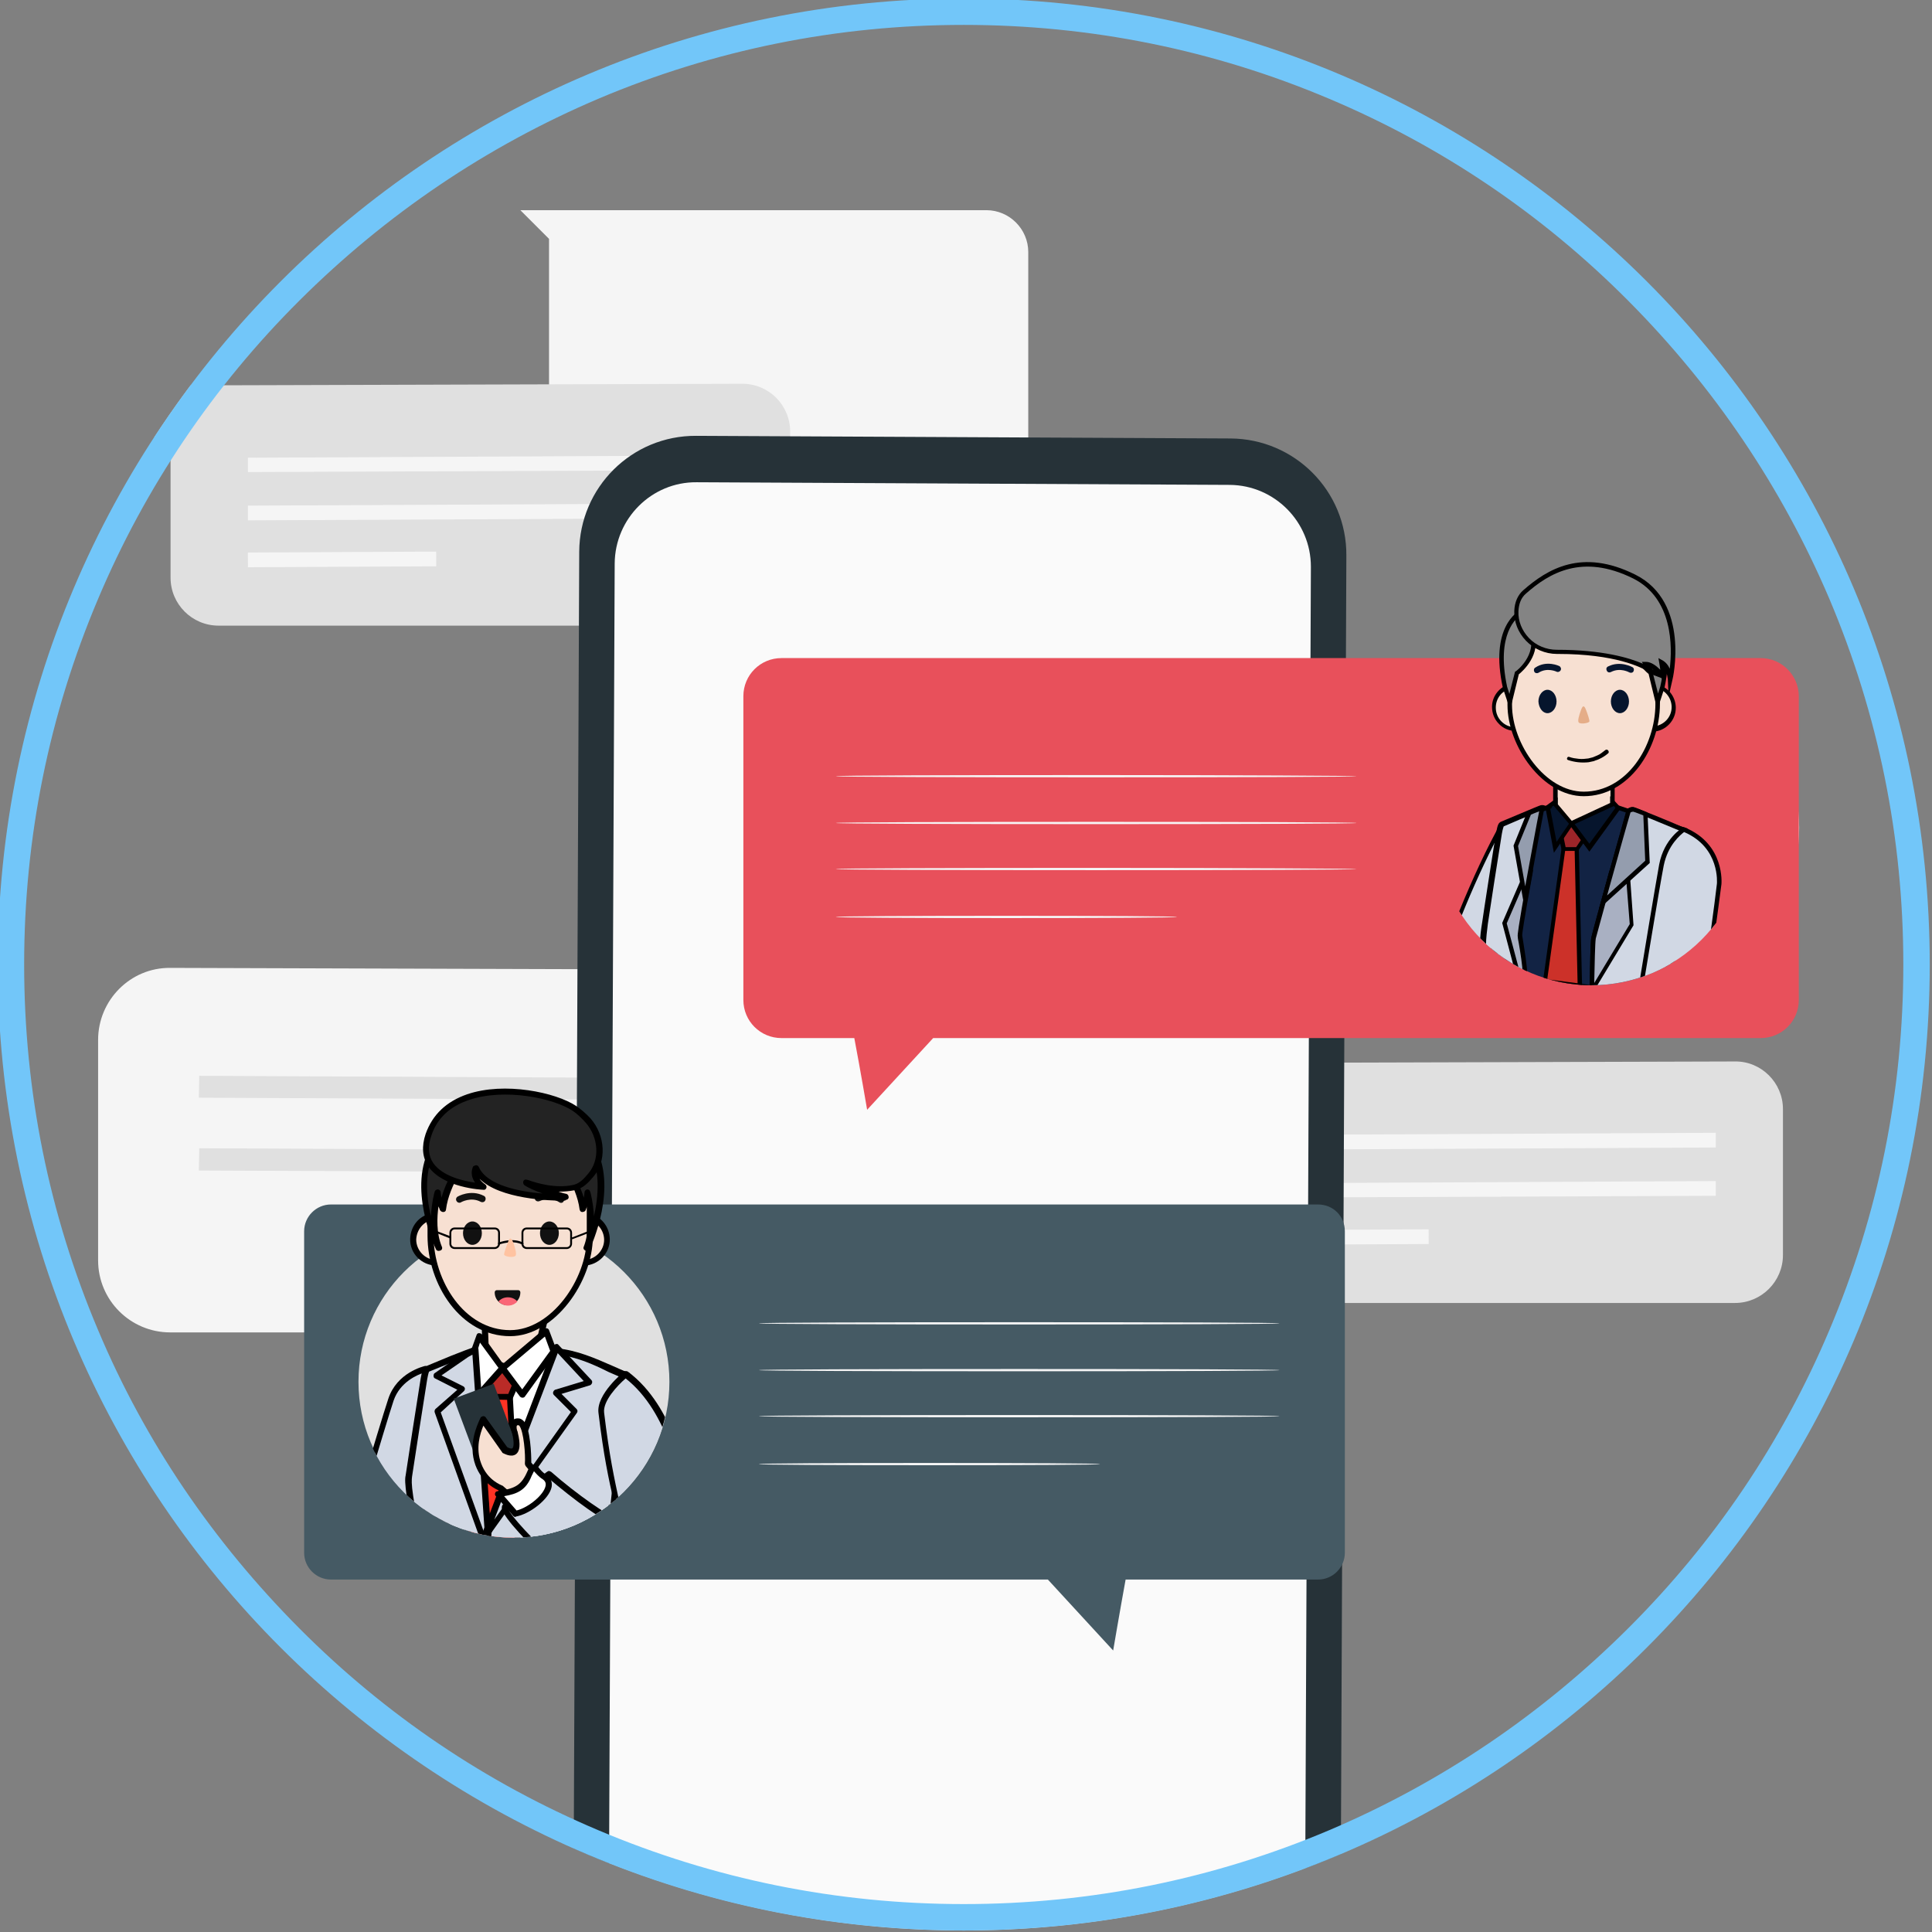 <svg xmlns="http://www.w3.org/2000/svg" xmlns:xlink="http://www.w3.org/1999/xlink" viewBox="0 0 512 512" style="enable-background:new 0 0 512 512"><rect x="0" y="0" width="512" height="512" fill="#808080" stroke="none"/><style>.st0{clip-path:url(#SVGID_2_)}.st1{fill:#f5f5f5}.st2{fill:#e0e0e0}.st3{fill:#263238}.st4{fill:#fafafa}.st5{fill:#455a64}.st6{clip-path:url(#SVGID_5_)}.st7{fill-rule:evenodd;clip-rule:evenodd;fill:#ff9f21}.st8{fill-rule:evenodd;clip-rule:evenodd;fill:#fff}.st9{fill-rule:evenodd;clip-rule:evenodd;fill:#ff3324}.st10{fill-rule:evenodd;clip-rule:evenodd;fill:#ba2b27}.st11{fill-rule:evenodd;clip-rule:evenodd;fill:#f7e0d2}.st12{fill-rule:evenodd;clip-rule:evenodd;fill:#fcb187}.st13{fill-rule:evenodd;clip-rule:evenodd;fill:#d0d9e6}.st14{fill-rule:evenodd;clip-rule:evenodd;fill:#d1d8e4}.st15{fill:#111}.st16{fill-rule:evenodd;clip-rule:evenodd;fill:#111}.st17{fill-rule:evenodd;clip-rule:evenodd;fill:#fa6676}.st18{fill-rule:evenodd;clip-rule:evenodd;fill:#232323}.st19{fill:#232323}.st20{fill-rule:evenodd;clip-rule:evenodd;fill:#ffc3a1}.st21{fill:#e8505b}.st22{clip-path:url(#SVGID_6_);fill-rule:evenodd;clip-rule:evenodd;fill:#d1d8e4}.st23{clip-path:url(#SVGID_6_)}.st24{clip-path:url(#SVGID_6_);fill-rule:evenodd;clip-rule:evenodd;fill:#122344}.st25{clip-path:url(#SVGID_6_);fill-rule:evenodd;clip-rule:evenodd;fill:#cc3129}.st26{clip-path:url(#SVGID_6_);fill-rule:evenodd;clip-rule:evenodd;fill:#9d2529}.st27{clip-path:url(#SVGID_6_);fill-rule:evenodd;clip-rule:evenodd;fill:#f7e0d2}.st28{clip-path:url(#SVGID_6_);fill-rule:evenodd;clip-rule:evenodd;fill:#06152d}.st29{fill-rule:evenodd;clip-rule:evenodd;fill:#06152d}.st30{clip-path:url(#SVGID_6_);fill-rule:evenodd;clip-rule:evenodd;fill:#e5ad88}.st31{clip-path:url(#SVGID_6_);fill-rule:evenodd;clip-rule:evenodd;fill:#a9b0c2}.st32{clip-path:url(#SVGID_6_);fill-rule:evenodd;clip-rule:evenodd;fill:#949dae}.st33{clip-path:url(#SVGID_6_);fill-rule:evenodd;clip-rule:evenodd;fill:#848484}.st34{fill:#72c6f9}#a{-webkit-animation:revealTOP 5s infinite;animation:revealTOP 5s infinite}#b{-webkit-animation:revealTOP 5s infinite;animation:revealTOP 5s infinite;-webkit-animation-delay:1s;animation-delay:1s}@-webkit-keyframes revealTOP{0%{transform:translateY(18px)}50%{transform:translateY(0px)}100%{transform:translateY(18px)}}@keyframes revealTOP{0%{transform:translateY(18px)}50%{transform:translateY(0px)}100%{transform:translateY(18px)}}</style><g id="bg"><g><defs><circle id="SVGID_3_" cx="255.4" cy="255.6" r="256"/></defs><clipPath id="SVGID_2_"><use xlink:href="#SVGID_3_" style="overflow:visible"/></clipPath><g class="st0"><g><path class="st1" d="M26 275.6V334c0 10.6 8.6 19.1 19.1 19.1h209.3c10.6.0 19.1-8.6 19.1-19.1v-49.3l26.1-27.4-254.5-.8C34.6 256.4 26 265 26 275.6z"/><g><path class="st2" d="M242.7 291.8 52.7 290.9 52.8 285.1 242.7 286z"/></g><g><path class="st2" d="M242.7 311 52.7 310.2 52.8 304.3 242.7 305.2z"/></g><g><path transform="matrix(4.917783e-03 -1 1 4.917783e-03 -122.529 530.162)" class="st2" d="M202.2 289.1h5.8v75.2H202.2z"/></g></g><path class="st1" d="M137.9 55.7h123.5c6.1.0 11.1 5 11.1 11.1v60.4c0 6.1-5 11.1-11.1 11.1H156.6c-6.1.0-11.1-5-11.1-11.1V63.3L137.9 55.7z"/><g><path class="st2" d="M209.4 114.4v38.7c0 7-5.7 12.7-12.7 12.7H57.9c-7 0-12.7-5.7-12.7-12.7v-32.7l-17.3-18.2 168.8-.5C203.7 101.7 209.4 107.3 209.4 114.4z"/><g><path class="st1" d="M65.7 125.1 191.7 124.6V120.7L65.7 121.3z"/></g><g><path class="st1" d="M65.7 137.9 191.7 137.3V133.4L65.7 134z"/></g><g><path transform="matrix(1 -4.921822e-03 4.921822e-03 1 -0.729 0.448)" class="st1" d="M65.7 146.3h49.9v3.9H65.7z"/></g></g><g><path class="st2" d="M472.5 293.9v38.7c0 7-5.7 12.7-12.7 12.7H320.9c-7 0-12.7-5.7-12.7-12.7v-32.7L291 281.8l168.8-.5C466.7 281.2 472.5 286.9 472.5 293.9z"/><g><path class="st1" d="M328.7 304.7 454.7 304.1V300.2L328.7 300.8z"/></g><g><path class="st1" d="M328.7 317.4l126-.5V313L328.7 313.6z"/></g><g><path transform="matrix(1 -4.921822e-03 4.921822e-03 1 -1.609 1.744)" class="st1" d="M328.7 325.9h49.9v3.9H328.7z"/></g></g><g><g><g><g><g><path class="st3" d="M324.3 532.8l-141.6-.7c-17-.1-30.8-13.9-30.7-31l1.5-354.9c.1-17 13.9-30.8 31-30.7l141.6.7c17 .1 30.8 13.9 30.7 31l-1.5 354.9C355.2 519.2 341.3 532.9 324.3 532.8z"/></g><g><path class="st4" d="M325.9 128.5l-141.3-.7c-11.9-.1-21.6 9.6-21.7 21.5l-1.5 346.4c-.1 11.9 9.6 21.6 21.5 21.7l141.3.7c11.9.1 21.6-9.6 21.7-21.5l1.5-346.4C347.4 138.3 337.8 128.6 325.9 128.5z"/></g></g></g></g></g><circle class="st2" cx="432.9" cy="219.4" r="43.9"/></g></g></g><g id="a"><g><g><path class="st5" d="M349.3 319.2H87.7c-3.9.0-7.1 3.2-7.1 7.1v85.2c0 3.9 3.2 7.1 7.1 7.1h190l17.3 18.8c0 0 1.8-10.6 3.3-18.8h51c3.9.0 7.1-3.2 7.1-7.1v-85.2C356.4 322.3 353.3 319.2 349.3 319.2z"/><g><g><path class="st1" d="M339.1 363.1c0 .2-30.9.3-69 .3-38.1.0-69-.1-69-.3.0-.2 30.9-.3 69-.3C308.2 362.8 339.1 362.9 339.1 363.1z"/></g><g><path class="st1" d="M339.1 350.7c0 .2-30.9.3-69 .3-38.1.0-69-.1-69-.3.0-.2 30.9-.3 69-.3C308.2 350.4 339.1 350.5 339.1 350.7z"/></g><g><path class="st1" d="M339.1 375.3c0 .2-30.9.3-69 .3-38.1.0-69-.1-69-.3.0-.2 30.9-.3 69-.3C308.2 375 339.1 375.1 339.1 375.3z"/></g><g><path class="st1" d="M291.5 388c0 .2-20.2.3-45.2.3-25 0-45.2-.1-45.2-.3.0-.2 20.2-.3 45.2-.3C271.3 387.7 291.5 387.8 291.5 388z"/></g></g></g><g><circle class="st2" cx="136.2" cy="366.2" r="41.2"/><g><defs><path id="SVGID_4_" d="M177.3 326.1c0-22.8-18.5-41.2-41.2-41.2-22.8.0-41.2 18.5-41.2 41.2.0 7.3 1.9 14.1 5.2 20.1-3.3 5.9-5.2 12.8-5.2 20.1.0 22.8 18.5 41.2 41.2 41.2 22.8.0 41.2-18.5 41.2-41.2.0-7.3-1.9-14.1-5.2-20.1C175.4 340.2 177.3 333.3 177.3 326.1z"/></defs><clipPath id="SVGID_5_"><use xlink:href="#SVGID_4_" style="overflow:visible"/></clipPath><g class="st6"><path class="st7" d="M110.3 441.7c0 0 11.5 3.1 24.9 1.8 13.3-1.2-9.9-9.2-16.2-7C112.6 438.7 110.3 441.7 110.3 441.7v0z"/><path d="M128.7 444.5c-10.4.0-18.5-2.1-18.6-2.1l-1-.3.6-.8c.1-.1 2.5-3.1 8.9-5.4 4.5-1.6 17.7 1.8 20.5 4.7.7.8.7 1.4.6 1.8-.4 1-1.8 1.5-4.6 1.8C133 444.4 130.8 444.5 128.7 444.5zM111.6 441.3c3.2.7 12.8 2.5 23.5 1.5 3.2-.3 3.5-.9 3.5-.9.0.0.0-.3-.7-.7-3.2-2.4-14.6-5.5-18.7-4C115 438.6 112.7 440.3 111.6 441.3z"/></g><g class="st6"><path class="st8" d="M146.7 358l18.9 6.4c0 0-5.1 7.6-2.6 29.5.0.0-5.3 25.7-5.3 29.2.0 3.4 2.9 18.3 2.9 20.5.0 2.2-30.2 16.7-55.2 4.5.0.0-.5-.5-.6-2.1-.1-1.6 17.2-28.6 18-33.3.7-4.7-14.1-19.2-14.1-19.2l4.7-30.2 13.1-5.4L146.7 358z"/><path d="M127.7 453.6c-7.5.0-15.4-1.3-22.7-4.9l-.1-.1-.1-.1c-.2-.2-.7-.8-.8-2.6-.1-.8 1.3-3.2 6.7-12.4 4.6-7.8 10.9-18.5 11.3-21 .5-3.1-8.3-13-13.9-18.5l-.3-.3 4.8-31 13.6-5.6 20.7.1 20 6.7-.6.9c0 .1-4.9 7.8-2.5 28.9v.1.1c-1.8 8.9-5.3 26.4-5.3 29 0 1.8.9 7.2 1.7 12 .7 4 1.2 7.4 1.2 8.5.0.5-.3 1.1-2.1 2.3C153.8 449.1 141.4 453.6 127.7 453.6zM105.9 447.3c24.1 11.7 52.2-1.7 53.9-4 0-1.1-.6-4.7-1.2-8.1-.8-5.1-1.7-10.3-1.7-12.3.0-3.4 4.9-27 5.3-29.2-2-17.9 1-26.4 2.3-29l-17.9-6-20.1-.1-12.5 5.2-4.5 29.3c2.5 2.5 14.8 14.9 14 19.6-.4 2.6-5.2 11-11.5 21.6-2.9 5-6.2 10.6-6.5 11.5C105.6 446.7 105.8 447.2 105.9 447.3zM105.5 446c0 0 0 0 0 0v0zM159.8 443.3v0 0z"/></g><g class="st6"><path class="st9" d="M131.2 368.7 123 410.2 126.2 437.1 137.9 422 135 368.7 132.7 367.5z"/><path d="M125.6 439.2l-3.4-29 8.3-41.9 2.2-1.7 3.1 1.6 2.9 54L125.6 439.2zM123.8 410.2l3 24.8 10.3-13.3-2.8-52.5-1.4-.7-.9.7L123.8 410.2z"/></g><g class="st6"><path class="st10" d="M128.6 364.2l2.1 5.9 4.5.1 2.5-5.8-4-4.2C130.7 361.8 130.7 363 128.6 364.2v0z"/><path d="M135.7 371l-5.6-.1-2.5-7.1.6-.3c.8-.5 1.3-1 1.8-1.5.7-.7 1.5-1.6 3.4-2.5l.5-.3 4.8 5L135.7 371zM131.3 369.4h3.4l2-4.8-3.2-3.4c-1.2.7-1.8 1.3-2.4 1.9-.4.4-.9.9-1.5 1.4L131.3 369.4z"/></g><g class="st6"><path class="st11" d="M145.8 343.6 128.3 345.2 128.8 360.1 135.5 362.9 142.1 359.4z"/><path d="M135.5 363.8l-7.5-3.1-.6-16.2 19.4-1.8-4 17.3L135.5 363.8zM129.6 359.6l5.8 2.4 6-3.1 3.3-14.4-15.6 1.4L129.6 359.6z"/></g><g class="st6"><path class="st8" d="M133.2 362.6 127 354 125.8 357.6 126.7 369.9 133.2 362.6 138.4 369.5 146.7 358 144.7 352.8z"/><path d="M126.7 370.7c-.1.0-.2.0-.3.0-.3-.1-.5-.4-.5-.7l-.9-12.3c0-.1.0-.2.0-.3l1.3-3.6c.1-.3.3-.5.6-.5.3.0.6.1.8.3l5.6 7.8 10.9-9.2c.2-.2.5-.2.7-.2.3.1.5.2.6.5l2 5.3c.1.3.1.5-.1.8l-8.3 11.5c-.1.2-.4.3-.6.3-.3.0-.5-.1-.7-.3l-4.7-6.2-5.9 6.6C127.1 370.6 126.9 370.7 126.7 370.7zM134.3 362.7l4.1 5.5 7.4-10.2-1.4-3.8L134.3 362.7zM126.6 357.7l.7 10.2 4.8-5.4-4.9-6.7L126.6 357.7z"/></g><g class="st6"><path class="st12" d="M111.8 440.7c-.6 6.9 4.1 10.1 4.1 10.1s2.9-11.3 2-14.3c-.9-3-2.1-2.6-2.1-2.6L111.8 440.7z"/><path d="M116.3 451.9l-.8-.5c-.2-.1-5.1-3.5-4.4-10.7v-.1l4.2-7.1.2-.1c.2-.1.7-.1 1.1.1.8.4 1.4 1.4 1.9 2.9.9 3.1-1.7 13.5-2 14.7L116.3 451.9zM112.5 440.9c-.4 4.7 1.8 7.6 3.1 8.7.9-3.6 2.4-10.8 1.8-12.9-.4-1.4-.9-1.9-1.1-2.1L112.5 440.9z"/></g><g class="st6"><path class="st13" d="M116.5 436c.8 2.6.8 2.6.8 2.6s-1.7 4.6-3.9 5.8c-2.2 1.3-2.4 1.3-2.4 1.3l-2.1-4.5L116.5 436z"/><path d="M111 446.4h-.4l-2.5-5.4 8.8-6 1.2 3.6-.1.2c-.1.2-1.9 4.8-4.2 6.2C111.4 446.4 111.2 446.4 111 446.4zM109.8 441.5l1.6 3.4c.3-.2.9-.5 1.7-1 1.5-.9 3-3.9 3.6-5.3l-.5-1.5L109.8 441.5z"/></g><g class="st6"><path class="st14" d="M112.8 362.9c0 0-6.9 1.5-9.1 8.1-2.2 6.6-13.6 44.9-13.6 44.9 3.6 17.5 5.5 24 12.9 40.7 3.1 5.8 12.2-7.9 13.1-8.6v0l-9.1-26.2 8.5-29.5C115.4 392.3 120.4 376.4 112.8 362.9v0z"/><path d="M105 458.9c-.1.0-.2.0-.3.0-.7-.1-1.8-.4-2.5-1.8.0.0.0.0.0-.1-7.2-16.4-9.2-22.9-12.9-40.9.0-.1.0-.3.0-.4.1-.4 11.4-38.4 13.6-45 2.3-7 9.4-8.6 9.7-8.7.3-.1.7.1.9.4 7.8 13.7 2.9 29.4 2.7 30.1l-8.4 29.2 9 26c.1.3.0.7-.2.9-.1.1-.5.6-.9 1.1C112.1 454.3 108.1 458.9 105 458.9zM103.6 456.3c.4.8.9.9 1.2 1 2.7.2 7.8-6.4 9.5-8.5.3-.4.5-.7.7-.9l-8.9-25.8c-.1-.2-.1-.3.0-.5l8.5-29.5c.1-.2 4.7-15.4-2.3-28.3-1.6.5-6.3 2.4-8 7.4-2.1 6.3-12.6 41.8-13.5 44.7C94.5 433.7 96.6 440.1 103.6 456.3z"/></g><g class="st6"><path class="st14" d="M165.4 474c.8-.5-3.4-21.1-2.5-23.9.6-4.1 1.6-6.7 1.6-6.7l-3.9-18.1c1.2-1.7-.3-2.6-.3-2.6.0-1 3-28 3-28-3.2-18.6 2.4-30.4 2.4-30.4-6.3-2.6-11.6-5.6-18.3-6.3-2.9 6.9-18.8 47.5-19.5 54.7-.1 1.6-.8 19.2-1.3 32.2-.2 6.2.5 11 3.7 15C140.3 472.3 163.4 475.1 165.4 474v0z"/><path d="M163.5 475c-6.7.0-25-3.7-33.8-14.5-3.8-4.6-4.1-10.2-3.9-15.5l.2-4c.5-12.6 1-26.8 1.2-28.3.7-7.7 17.3-49.6 19.6-54.9.1-.3.5-.5.8-.5 5.5.6 10 2.6 14.8 4.7 1.2.5 2.4 1.1 3.7 1.6.2.1.4.2.4.5.1.2.1.4.0.6-.1.1-5.4 11.7-2.3 29.9.0.1.0.1.0.2-1.1 10-2.7 24.8-2.9 27.5.3.3.6.7.7 1.2.1.4.1 1.1-.4 1.8l3.8 17.7c0 .1.0.3.0.4.0.0-.9 2.6-1.5 6.6.0.0.0.1.0.1-.4 1.4.7 8.8 1.5 14.3 1.4 9.3 1.4 9.7.6 10.1.0.0.0.0.0.0C165.5 474.9 164.6 475 163.5 475zM165.4 474v0 0zM147.8 359c-3.5 8.4-18.6 47-19.2 53.9-.1 1.4-.7 16.3-1.2 28.2l-.2 4c-.3 6.9.8 11 3.6 14.4 9.3 11.4 30.5 14.5 33.8 13.9.0-1.2-.6-5.1-1.1-8.6-1.1-7.6-1.9-13.2-1.5-14.9.6-3.5 1.3-5.9 1.5-6.6l-3.8-17.8c0-.2.0-.5.1-.6.2-.2.4-.6.3-.9-.1-.3-.4-.5-.4-.5-.2-.1-.4-.4-.4-.7.0-1 2.6-24.7 2.9-27.9-2.7-16.1 1-27 2.1-30-1-.4-2-.9-3-1.3C157.1 361.5 152.8 359.6 147.8 359z"/></g><g class="st6"><path class="st14" d="M126.2 357.8c0-.3-12.5 4.8-12.8 4.9-.3.1-.5.2-1 2.6-.5 2.4-3.9 24.9-4 25.8-.1.8-.2 2 .3 5.5.5 3.5 1 6.8.9 7.6-.1.5.3 14.5-1.2 24.4-1.5 11.1-4.4 22.9-7.5 38.3-1.7 8.6 20-1.7 24.2-9.3 3.8-6.8 1.9-11.3 2.3-15.5 1.1-12.9 2.6-29.5 2.5-31C129.4 405.3 125.9 359.4 126.2 357.8v0z"/><path d="M103.8 471c-.7.0-1.3-.1-1.8-.3-.9-.3-2.4-1.3-1.8-3.9.9-4.6 1.8-8.8 2.7-12.9 2-9.5 3.7-17.6 4.8-25.4 1.1-7.9 1.1-18.6 1.1-22.6.0-1.5.0-1.7.0-1.9.1-.6-.4-3.5-.8-6.1l-.2-1.2c-.5-3.6-.5-4.8-.3-5.7.1-.9 3.6-23.4 4-25.8.4-2.3.7-2.8 1.3-3.1.3-.1 3.8-1.6 6.5-2.7 6.6-2.6 6.7-2.6 7.1-2.3.2.2.4.5.3.8.0.0.0.0.0.0-.2 2 3.2 46.5 3.8 53.1.1 1.1-.6 9.3-1.7 22.6-.3 2.9-.5 5.8-.7 8.6-.1 1.1.0 2.3.0 3.5.2 3.4.4 7.2-2.4 12.3C122.6 463.9 110 471 103.8 471zM113.7 363.5c0 0 0 0 0 0 0 0-.2.4-.5 2.1-.4 2.3-3.9 24.9-4 25.7-.1.8-.2 1.9.3 5.2l.2 1.2c.6 3.7.9 5.8.8 6.6.0.1.0.8.0 1.6.0 4 0 14.8-1.1 22.8-1.1 7.8-2.8 16-4.8 25.5-.9 4.1-1.7 8.3-2.7 12.9-.3 1.7.5 2 .8 2.1 4 1.5 18.4-5.8 21.9-11.9 2.6-4.7 2.4-8.3 2.2-11.5-.1-1.3-.1-2.5.0-3.7.2-2.7.5-5.7.7-8.6.9-9.9 1.9-21.2 1.7-22.3-.4-4.4-3.6-44.8-3.8-52.4C122.6 359.9 114.4 363.2 113.7 363.5zM126.2 357.8v0 0zm0 0v0 0zM125.4 357.7v0 0z"/></g><g class="st6"><path class="st14" d="M123.8 359 115.6 364.6l7 3.5L115.9 374 128.1 408 129.4 407 126 357.6z"/><path d="M128.1 408.8c-.1.0-.1.0-.2.0-.3-.1-.5-.3-.5-.5l-12.2-34c-.1-.3.0-.7.2-.9l5.8-5.1-5.9-3c-.3-.1-.4-.4-.4-.7s.1-.6.3-.7l8.2-5.7c0 0 0 0 0 0l2.2-1.3c.2-.1.5-.2.8.0.2.1.4.4.4.7l3.4 49.4c0 .3-.1.5-.3.7l-1.2 1C128.5 408.8 128.3 408.8 128.1 408.8zM116.8 374.3l11.7 32.4v0l-3.3-47.7-1.1.6-7.1 4.9 5.8 2.9c.2.1.4.4.4.6.0.3-.1.5-.3.7L116.8 374.3z"/></g><g class="st6"><path class="st14" d="M147.5 357.1c8.7 9.3 8.7 9.3 8.7 9.3l-8.9 2.7 5 5L128 408.2 147.5 357.1z"/><path d="M128 409c-.1.0-.3.0-.4-.1-.4-.2-.5-.6-.4-1l19.5-51.2c.1-.3.3-.4.6-.5.3-.1.6.0.7.2l8.7 9.3c.2.2.3.5.2.8-.1.3-.3.5-.5.6l-7.6 2.3 4 4c.3.3.3.7.1 1l-24.4 34.2C128.5 408.9 128.2 409 128 409zM147.8 358.6 131 402.7l20.3-28.5-4.5-4.5c-.2-.2-.3-.5-.2-.8.1-.3.3-.5.5-.6l7.6-2.3L147.8 358.6z"/></g><g class="st6"><path class="st13" d="M129.3 411.1c.5.0.9-.7.9-1.5.0-.8-.4-1.5-.9-1.5-.5.0-.9.7-.9 1.5C128.4 410.4 128.8 411.1 129.3 411.1v0z"/><path d="M129.3 411.8c-.9.0-1.6-.9-1.6-2.1.0-1.2.7-2.1 1.6-2.1.9.0 1.6.9 1.6 2.1C130.9 410.8 130.2 411.8 129.3 411.8zm0-3c-.1.1-.2.4-.2.8s.2.7.2.8c.1-.1.2-.4.2-.8C129.6 409.2 129.4 408.9 129.3 408.8z"/></g><g class="st6"><path class="st13" d="M128.8 419.4c.5.0.9.7.8 1.5.0.8-.5 1.5-1 1.4-.5.0-.9-.7-.8-1.5C127.9 420.1 128.3 419.4 128.8 419.4v0z"/><path d="M128.7 423c0 0 0 0 0 0-.4.0-.7-.2-1-.4-.4-.4-.6-1.1-.5-1.8.1-1.2.8-2.1 1.7-2.1v0c.9.1 1.5 1 1.5 2.2.0.7-.3 1.3-.7 1.7C129.4 422.9 129 423 128.7 423zM128.8 420.1c-.1.1-.3.3-.3.8.0.5.2.8.2.8.0.0.2-.3.3-.8C129 420.5 128.9 420.2 128.8 420.1z"/></g><g class="st6"><path class="st11" d="M114.8 322.3c-.2.0-.3.1-.5.1v0 0c-2.8.6-4.8 3-4.9 6 0 3.4 2.7 6.2 6.1 6.2 3.4.0 6.2-2.7 6.2-6.1.0-2-.9-3.8-2.3-4.9.2 1.8-.1 4.1-2.4 4.3l.1-3.5C117.2 323 115.8 322.3 114.8 322.3v0z"
						/><path d="M115.6 335.4c0 0 0 0 0 0-3.9-.1-7-3.2-6.9-7.1.1-3.3 2.3-6.1 5.5-6.7l.6-.1c.8.0 1.7.3 2.3.9.5.5.8 1.2.8 2v2.4c.5-.4 1-1.2.8-3.2l-.2-1.9 1.5 1.2c1.7 1.4 2.6 3.4 2.6 5.5C122.6 332.4 119.4 335.4 115.6 335.4zM114.9 323.2l-.4.1c-2.4.5-4.1 2.7-4.2 5.2.0 2.9 2.4 5.4 5.3 5.4.0.0.0.0.0.0 2.9.0 5.3-2.4 5.4-5.3.0-1-.3-2-.8-2.8-.4 2.4-2 3-3.1 3.1l-.9.1.1-4.4c0-.3-.1-.6-.3-.8C115.7 323.3 115.2 323.1 114.9 323.2z"/></g><g class="st6"><path class="st11" d="M155.5 322.3c.2.0.3.1.4.1h0 0c2.8.5 4.9 3 5 5.9.1 3.4-2.6 6.2-6 6.3-3.4.1-6.2-2.6-6.3-6-.1-2 .8-3.8 2.3-4.9-.2 1.8.2 4.1 2.5 4.3l-.1-3.5C153.1 323 154.5 322.3 155.5 322.3v0z"/><path d="M154.7 335.4c-1.8.0-3.5-.7-4.8-1.9-1.4-1.3-2.1-3-2.2-4.9-.1-2.2.9-4.2 2.6-5.6l1.5-1.2-.2 1.9c-.1 1.6.1 2.6.8 3.1l-.1-2.4c0-.8.2-1.5.8-2 .6-.6 1.5-1 2.3-.9h.1l-.1.8.2-.8c.1.0.3.1.4.1 3.2.6 5.5 3.4 5.6 6.7.1 3.8-3 7-6.8 7.1C154.8 335.4 154.8 335.4 154.7 335.4zM150.1 325.7c-.5.9-.8 1.8-.7 2.9.0 1.4.6 2.8 1.7 3.8 1 1 2.4 1.5 3.8 1.5 2.9-.1 5.3-2.6 5.2-5.5-.1-2.5-1.9-4.6-4.3-5.1v0c-.1.0-.2.0-.4-.1-.3.0-.8.1-1.1.4-.2.2-.3.5-.3.8l.1 4.5-.9-.1C151.5 328.6 150.4 327.6 150.1 325.7z"/></g><g class="st6"><path class="st11" d="M135.2 353.2c11.5.0 21.1-14.2 21.1-25.4v-14.9c0-11.6-9.5-21.1-21.1-21.1v0c-11.6.0-21.1 9.5-21.1 21.1v14.6C114.1 339.8 122.4 353.2 135.2 353.2v0z"/><path d="M135.2 354.1c-13.1.0-21.9-13.7-21.9-26.6v-14.6c0-12.1 9.8-21.9 21.9-21.9 12.1.0 21.9 9.8 21.9 21.9v14.9C157.1 339.6 147 354.1 135.2 354.1zm0-61.5c-11.2.0-20.3 9.1-20.3 20.3v14.6c0 12 8.2 25 20.3 25 10.9.0 20.3-13.5 20.3-24.6v-14.9C155.5 301.7 146.4 292.6 135.2 292.6z"/></g><g class="st6"><path class="st15" d="M142.2 316.7c-.5.2-.6.7-.4 1.2.2.4.7.6 1.2.4.0.0 2.7-1.3 5.2.3.4.3 1 .2 1.2-.3.3-.4.1-1-.3-1.2C145.7 315 142.2 316.6 142.2 316.7v0z"/></g><g class="st6"><path class="st15" d="M121.3 317.1c-.4.2-.6.8-.3 1.2.2.4.8.6 1.2.3.0.0 2.6-1.5 5.2-.1.4.2 1 .1 1.2-.4.2-.4.1-1-.4-1.2C124.7 315.1 121.3 317.1 121.3 317.1v0z"/></g><g class="st6"><path class="st16" d="M131.1 342.5c0 1.9 1.5 3.4 3.4 3.4 1.9.0 3.4-1.5 3.4-3.4.0-.4-.3-.6-.6-.6h-5.6C131.4 341.9 131.1 342.1 131.1 342.5v0z"/></g><g class="st6"><path class="st17" d="M132.1 344.9c.6.6 1.5 1.1 2.5 1.1 1 0 1.9-.4 2.5-1.1-.6-.7-1.5-1.1-2.5-1.1C133.6 343.8 132.7 344.2 132.1 344.9v0z"/></g><g class="st6"><ellipse class="st16" cx="125.2" cy="326.8" rx="2.5" ry="3.1"/></g><g class="st6"><ellipse class="st16" cx="145.6" cy="326.8" rx="2.5" ry="3.1"/></g><g class="st6"><path class="st18" d="M148 306.6c0 0 5.4 7.1 6.3 13.9.0.0 1.2-3 1.2-4.4.0.0 2.4 8.2-.2 14.7.0.0 7.6-15.9 1.2-26.7C156.6 303.9 149.2 302.8 148 306.6z"/><path d="M155.4 331.5c-.1.0-.2.0-.3-.1-.4-.2-.6-.6-.4-1 1.4-3.6 1.2-7.8.9-10.7-.2.5-.4.9-.4 1-.1.3-.5.5-.9.5-.4.0-.6-.3-.7-.7-.8-6.5-6.1-13.4-6.1-13.5-.2-.2-.2-.5-.1-.7 1.3-4.4 9.1-3.2 9.5-3.2.2.0.4.2.6.4 6.5 11-.9 26.8-1.2 27.5C155.9 331.3 155.7 331.5 155.4 331.5zM155.6 315.2c.4.0.7.2.8.6.1.2.8 2.9 1 6.5 1.2-5.2 1.8-12.1-1.2-17.6-2-.2-6.1-.3-7.1 1.8 1 1.3 4.1 5.9 5.6 10.9.1-.5.2-1 .2-1.4.0-.4.3-.7.7-.8C155.5 315.2 155.5 315.2 155.6 315.2z"/></g><g class="st6"><path class="st18" d="M123.5 306.6c0 0-5.4 7.1-6.3 13.9.0.0-1.2-3-1.2-4.4.0.0-2.4 8.2.2 14.7.0.0-7.6-15.9-1.2-26.7C114.9 303.9 122.3 302.8 123.5 306.6z"/><path d="M116.2 331.5c-.3.0-.6-.2-.7-.5-.3-.7-7.7-16.4-1.2-27.5.1-.2.3-.3.6-.4.3-.1 8.1-1.2 9.5 3.2.1.2.0.5-.1.7-.1.1-5.3 7-6.1 13.5.0.4-.3.7-.7.7-.4.0-.7-.2-.9-.5.0-.1-.2-.5-.4-1-.4 2.9-.6 7.1.9 10.7.2.4.0.9-.4 1C116.4 331.5 116.3 331.5 116.2 331.5zM115.4 304.7c-3 5.5-2.5 12.3-1.2 17.6.2-3.5.9-6.3 1-6.5.1-.4.5-.6.9-.6.4.1.7.4.7.8.0.3.1.8.2 1.4 1.4-5.1 4.6-9.6 5.6-10.9C121.4 304.2 116.8 304.5 115.4 304.7z"/></g><g class="st6"><path class="st19" d="M156 297.1c3.5 4.1 4.2 10.4.7 14.5-1.1 1.3-2.4 2.8-4.4 3.3-6.5 1.5-13.4-1.8-12.8-1.3 2.3 1.7 10.4 3.9 10.4 3.9s-20.1.5-23.8-7.8c0 0-1.4 2.4 1.9 4.9.0.0-19-.8-14.5-13.7 5.6-16.1 31.1-12 38.8-7C153.8 294.8 155 295.9 156 297.1z"/><path d="M149.2 318.2c-3.4.0-16.7-.4-22.1-5.8.3.5.8 1 1.5 1.5.3.2.4.6.3.9s-.4.6-.8.5c-.4.0-10.7-.5-14.6-6.2-1.6-2.4-1.8-5.3-.7-8.6 1.8-5.1 5.5-8.6 11-10.5 9.9-3.4 23.5-.5 28.9 3.1 1.3.9 2.6 2 3.8 3.3v0c4 4.6 4.3 11.4.7 15.5-1.2 1.4-2.6 3-4.8 3.5-1.5.3-3 .4-4.4.4.8.3 1.6.5 2.1.6.4.1.6.5.6.9.0.4-.4.7-.8.7C149.9 318.2 149.6 318.2 149.2 318.2zM126.2 308.8c0 0 0 0 0 0 .3.0.6.2.7.5 2.2 4.9 10.9 6.5 16.9 7-1.9-.7-3.8-1.5-4.8-2.2-.4-.3-.4-.8-.3-1.1.3-.6.9-.4 1.5-.2 1.7.6 6.9 2.3 11.8 1.2 1.7-.4 2.9-1.8 3.9-3 3.1-3.6 2.8-9.5-.7-13.5v0c-1.1-1.2-2.2-2.3-3.4-3.1-5.1-3.4-18.1-6.1-27.5-2.9-5.1 1.7-8.5 4.9-10 9.5-1 2.8-.8 5.3.5 7.2 2.4 3.5 8 4.8 11.1 5.2-1.3-1.8-.9-3.5-.5-4.3C125.6 309 125.9 308.8 126.2 308.8z"/></g><g class="st6"><path d="M151.7 328.4c-.1.0-.2-.1-.2-.2-.1-.1.0-.3.2-.3l4.6-1.8c.1-.1.3.0.3.2.1.1.0.3-.2.3L151.7 328.4c0 0 0 0 0 0z"/></g><g class="st6"><path d="M119.3 328.2c0 0 0 0 0 0l-4.3-1.7c-.1-.1-.2-.2-.2-.3s.2-.2.3-.2l4.2 1.6c.1.1.2.2.2.3C119.5 328.2 119.4 328.2 119.3 328.2z"/></g><g class="st6"><path d="M131.1 331h-10.6c-.8.0-1.4-.6-1.4-1.4v-2.9c0-.8.6-1.4 1.4-1.4h10.6c.8.0 1.4.6 1.4 1.4v2.9C132.5 330.3 131.9 331 131.1 331zM120.5 325.8c-.5.0-.9.4-.9.9v2.9c0 .5.4.9.9.9h10.6c.5.0.9-.4.9-.9v-2.9c0-.5-.4-.9-.9-.9H120.5z"/></g><g class="st6"><path d="M150.2 331h-10.6c-.8.0-1.4-.6-1.4-1.4v-2.9c0-.8.6-1.4 1.4-1.4h10.6c.8.0 1.4.6 1.4 1.4v2.9C151.6 330.3 151 331 150.2 331zM139.6 325.8c-.5.0-.9.4-.9.9v2.9c0 .5.4.9.9.9h10.6c.5.0.9-.4.9-.9v-2.9c0-.5-.4-.9-.9-.9H139.6z"/></g><g class="st6"><path d="M138.4 329.8c0 0-.1.0-.1.0-2.5-1.3-5.9.0-6 0-.1.1-.3.0-.3-.2-.1-.1.0-.3.2-.3.1-.1 3.7-1.4 6.4.0.1.1.2.2.1.4C138.6 329.8 138.5 329.8 138.4 329.8z"/></g><g class="st6"><path class="st20" d="M134.6 329.2c-.4 1.1-1.1 3-1 3.3.1.5 2.4.9 3 .3.4-.4-.1-2.1-.5-3.3C135.5 327.9 135.1 327.8 134.6 329.2v0z"/></g><g class="st6"><g><path transform="matrix(0.937 -0.35 0.35 0.937 -124.244 69.166)" class="st3" d="M123.5 367.9h11.3v20.6H123.5z"/></g><g><path class="st11" d="M136.4 379.6c0 0-1.2-3 1-2.8s2.6 8.9 2.5 11.1l2.9 3.5c0 0-3.8 6.5-6 6.5l-4-3.5c0 0-4.3-1.3-6.2-6.4-1.8-5.1.3-9.8 1.2-11.9l5.8 8.1C133.8 384.3 138.3 387.3 136.4 379.6z"/><path d="M136.9 398.7c-.2.0-.4-.1-.5-.2l-3.9-3.4c-.9-.3-4.7-2-6.5-6.8-2-5.5.4-10.5 1.3-12.5.1-.3.4-.4.7-.5.3.0.6.1.7.3l5.7 7.9c.5.3 1.2.5 1.4.3.1-.1.7-.7-.1-4.1-.2-.4-.7-2.1.0-3.1.3-.4.8-.8 1.8-.7.3.0.8.2 1.3.7 1.8 2 2 8.9 2 11l2.7 3.3c.2.3.2.6.1.9C142.6 393.5 139.4 398.7 136.9 398.7c0 0 0 0 0 0zM128.1 377.8c-.9 2.2-2.1 6-.6 10 1.7 4.6 5.5 5.8 5.6 5.9.1.0.2.1.3.2l3.7 3.2c1.1-.4 3.2-3 4.8-5.5l-2.6-3.1c-.1-.2-.2-.4-.2-.6.2-2.2-.3-8.7-1.5-10.1-.1-.1-.2-.1-.2-.1-.2.0-.4.0-.4.1-.2.2-.1 1.1.2 1.7.0.0.0.1.0.1.8 3.2.6 5-.5 5.8-1.3.9-3.1-.2-3.4-.3-.1-.1-.2-.1-.2-.2L128.1 377.8z"/></g><g><path class="st14" d="M165.8 364.2c0 0-7.1 5.7-6.5 10.2 1.7 14.4 3.3 19.9 5 28 .8 3.8-12.4-6-18.9-11.7-.1-.1-5.6 5.1-11.4 8.5-2.7 1.5 25.5 28.7 35.5 31.1 9.7 2.3 15.4-8 11.4-37.8C180.8 392.5 178.3 373.5 165.8 364.2v0z"/><path d="M172 431.4c-.9.0-1.8-.1-2.7-.3-9.5-2.3-35.6-26.8-36.3-31.3-.1-.8.3-1.2.6-1.3 4.4-2.6 8.6-6.1 10.4-7.7 1.1-.9 1.4-1.2 1.9-.8.0.0.0.0.1.0 6.8 6 15.5 12 17.6 12.4-.3-1.5-.6-2.9-.9-4.3-1.4-6.2-2.7-12-4.1-23.7-.6-4.9 6.5-10.7 6.8-10.9.3-.2.7-.2 1 0 12.6 9.4 15.2 28 15.3 28.8 2.6 19.7 1.3 32.1-4 36.9C176 430.7 174.1 431.4 172 431.4zM134.6 399.7c1 3.6 25.4 27.5 35 29.8 2.8.7 5.1.2 6.9-1.4 3.4-3 6.7-11.7 3.5-35.5.0-.2-2.6-18.2-14.2-27.3-2.1 1.8-6.1 6-5.7 9.1 1.4 11.6 2.7 17.4 4 23.5.3 1.4.6 2.9 1 4.4.2 1-.3 1.5-.6 1.6-.6.3-1.6 1-8.7-4-3.3-2.3-7.3-5.5-10.5-8.2-.1.1-.2.2-.4.3C143.2 393.6 139.1 397.1 134.6 399.7z"/></g><g><path class="st8" d="M132.1 396c4.4-.7 6.6-1.3 8.3-5.2 1.7-3.8 1.2-1 3.9.6 4.2 2.5-3.2 9-7.6 9.8L132.1 396z"/><path d="M136.6 402c-.2.0-.5-.1-.6-.3l-4.6-5.2c-.2-.2-.3-.5-.2-.8.1-.3.3-.5.6-.5 4.3-.7 6.1-1.3 7.7-4.7.7-1.6 1.1-2.3 1.9-2.4.7-.1 1.1.5 1.5 1 .4.5.9 1.1 1.7 1.6 1.3.8 1.8 1.9 1.6 3.3-.6 3.3-5.9 7.3-9.5 7.9C136.7 402 136.7 402 136.6 402zm-3-5.5 3.3 3.8c3.2-.8 7.3-4.2 7.7-6.6.1-.7-.1-1.2-.8-1.7-1.1-.7-1.7-1.5-2.2-2 0 0 0-.1-.1-.1-.1.2-.3.6-.6 1.2C139.4 394.9 137.1 395.9 133.6 396.5z"/></g></g></g></g></g></g><g id="b"><path class="st21" d="M466.6 174.4H207.1c-5.6.0-10.1 4.5-10.1 10.1V265c0 5.6 4.5 10.1 10.1 10.1h19.3c1.6 8.4 3.4 19 3.4 19l17.5-19h219.3c5.6.0 10.1-4.5 10.1-10.1v-80.5C476.7 179 472.2 174.4 466.6 174.4z"/><g><g><path class="st1" d="M359.5 218.1c0 .2-30.9.3-69 .3-38.1.0-69-.1-69-.3.0-.2 30.9-.3 69-.3C328.6 217.8 359.5 217.9 359.5 218.1z"/></g><g><path class="st1" d="M359.5 205.7c0 .2-30.9.3-69 .3-38.1.0-69-.1-69-.3.0-.2 30.9-.3 69-.3C328.6 205.4 359.5 205.6 359.5 205.7z"/></g><g><path class="st1" d="M359.5 230.3c0 .2-30.9.3-69 .3-38.1.0-69-.1-69-.3.0-.2 30.9-.3 69-.3C328.6 230 359.5 230.2 359.5 230.3z"/></g><g><path class="st1" d="M311.9 243c0 .2-20.2.3-45.2.3-25 0-45.2-.1-45.2-.3s20.2-.3 45.2-.3C291.7 242.7 311.9 242.8 311.9 243z"/></g></g><g><defs><path id="SVGID_1_" d="M380.6 179.7c0-22.8 18.5-41.2 41.2-41.2 22.8.0 41.2 18.5 41.2 41.2.0 7.3-1.9 14.1-5.2 20.1 3.3 5.9 5.2 12.8 5.2 20.1.0 22.8-18.5 41.2-41.2 41.2-22.8.0-41.2-18.5-41.2-41.2.0-7.3 1.9-14.1 5.2-20.1C382.5 193.8 380.6 187 380.6 179.7z"/></defs><clipPath id="SVGID_6_"><use xlink:href="#SVGID_1_" style="overflow:visible"/></clipPath><path class="st22" d="M380.7 260.7c1.3-7.2 10.4-30 17.5-42.3.0.0 2.6 3.6 6.5 2.7l-6.3 37.5C394.9 260.4 382 256.1 380.7 260.7z"
			/><path class="st23" d="M380.6 261.3c-.3-.1-.5-.4-.4-.7 1.3-7.2 10.4-30 17.5-42.4.1-.2.3-.3.5-.3.2.0.4.1.5.2.0.0 2.4 3.3 5.9 2.4.2.0.4.0.5.1.1.1.2.3.2.5l-6.3 37.5c0 .2-.1.3-.3.4-1.5.8-4.4.5-7.6.2-4.3-.4-9.1-.8-9.8 1.5-.1.3-.3.4-.6.4C380.6 261.3 380.6 261.3 380.6 261.3zM391.1 258.2c2.7.2 5.4.5 6.7.0l6.1-36.4c-2.8.3-4.8-1.4-5.7-2.4-6.4 11.4-14.2 30.6-16.5 39.2 1.1-.6 2.6-.7 4.3-.7C387.6 257.9 389.4 258 391.1 258.2z"/><path class="st24" d="M428.9 214.1l17.4 5.9c0 0-4.7 7-2.4 27.2.0.0-4.9 23.7-4.9 26.9.0 3.2 2.7 16.8 2.7 18.9.0 1.9-21.7 14.9-43.3 7.4-6.5-2.3-4.8-5.7-4.4-7.5 2.9-13.6 2.6-30 3.2-34 .7-4.3-3.4-12-3.4-12l4.3-27.8 12.1-5L428.9 214.1z"
			/><path class="st23" d="M398.2 300.7c-6.3-2.2-5.5-5.6-4.9-7.6.1-.2.1-.4.1-.6 2-9.4 2.5-20.1 2.8-27.2.1-3.2.2-5.5.4-6.7.6-4.1-3.3-11.5-3.3-11.6l-.1-.2 4.4-28.3 12.5-5.1 19 .1 18.2 6.1-.4.6c0 .1-4.5 7.1-2.3 26.8v.1.1c0 .2-4.9 23.7-4.9 26.8.0 1.7.8 6.7 1.5 11.1.6 3.7 1.1 6.8 1.1 7.8.0.2.0.8-2 2.2-3.7 2.6-14.8 8-27.8 8C407.8 303.1 403 302.4 398.2 300.7zM439.9 285.2c-.7-4.4-1.6-9.5-1.6-11.3.0-3.1 4.5-25.1 4.9-26.9-1.9-16.9 1.1-24.6 2.2-26.8l-16.7-5.6-18.6-.1-11.6 4.8-4.2 27.3c.6 1.2 4 8 3.4 12.2-.2 1.2-.3 3.6-.4 6.6-.3 7.1-.7 17.9-2.8 27.4.0.2-.1.4-.2.6-.5 1.9-1.1 4.4 4.2 6.2 21.1 7.4 41.7-5.1 42.5-6.9C441 291.8 440.5 288.6 439.9 285.2z"/><path class="st25" d="M414.3 225 407.2 276.4 410.8 286.9 419.1 275.3 417.9 225 415.8 223.9z"/><path class="st23" d="M406.6 276.5l7.2-51.5v-.2l1.9-1.5 2.7 1.4 1.2 50.7v.2l-9 12.7L406.6 276.5zM417.3 225.4l-1.5-.8-1 .7-7.1 51 3.2 9.3 7.5-10.5L417.3 225.4z"/><path class="st26" d="M413.5 221l.8 4h3.5l3.5-5-3.6-3.9c0 0-2.9 1.5-3.1 2.1C414.5 218.9 413.5 221 413.5 221z"/><path class="st23" d="M412.9 220.9l.1-.2c.4-.8 1-2.3 1.1-2.7.1-.6 1.3-1.4 3.4-2.5l.4-.2 4.3 4.5-4 5.7h-4.3L412.9 220.9zM420.7 220l-3-3.2c-1.1.6-2.2 1.3-2.4 1.6-.2.6-.9 2.1-1.1 2.7l.7 3.4h2.8l3-4.5zM415.3 218.4v0 0zm0 0c0 0 0 0 0 0 0 0 0 0 0 0z"/><path class="st27" d="M427.3 201.5H412.2V218.2h6L427.3 214.7z"/><path class="st23" d="M411.6 200.9h16.3v14.2l-9.6 3.7h-6.7V200.9zM426.8 214.3v-12.2h-14v15.6h5.3L426.8 214.3z"/><path class="st28" d="M427.3 212.4V213.1L416.4 218.2 421.3 224.6 428.9 214.1z"/><path class="st23" d="M415.5 218l11.2-5.2V211l2.9 3.1-8.4 11.6L415.5 218zM427.7 213.6l-10.4 4.8 3.9 5.2 6.9-9.5L427.7 213.6z"/><path class="st28" d="M416.4 218.2 412.2 213.3V212.4L410.1 213.9 412.1 224.5z"/><path class="st23" d="M409.5 213.7l3.3-2.4v1.8l4.3 5.1-5.3 7.8L409.5 213.7zM411.7 213.5l-.9.7 1.7 8.9 3.3-4.8L411.7 213.5z"/><g class="st23"><path class="st11" d="M400.8 181.8c-.1.0-.3.0-.4.1v0 0c-2.5.6-4.5 2.8-4.5 5.5.0 3.2 2.5 5.8 5.7 5.8 3.2.0 5.8-2.5 5.8-5.7.0-1.8-.8-3.5-2.2-4.5.2 1.7-.1 3.8-2.3 4v-3.3C403 182.3 401.7 181.7 400.8 181.8z"/><path d="M401.6 193.7c-1.7.0-3.3-.7-4.4-1.9-1.2-1.2-1.8-2.8-1.8-4.5.0-2.9 2.1-5.4 4.9-6.1v0c.2.0.3-.1.5-.1h.1c.7.0 1.5.3 2.1.8.5.5.7 1.1.7 1.7v2.5c.9-.4 1.2-1.5 1.1-3.2l-.1-1.4 1.1.8c1.5 1.2 2.4 3 2.4 5C407.9 190.9 405.1 193.7 401.6 193.7c0 0 0 0 0 0zM403 187.5l-.6.1v-3.9c0-.4-.1-.6-.4-.9-.3-.3-.7-.4-1.2-.4-.1.0-.2.0-.4.1-2.4.5-4 2.6-4 5 0 1.4.5 2.7 1.5 3.7 1 1 2.2 1.5 3.6 1.5.0.0.0.0.1.0 2.8.0 5.1-2.3 5.1-5.1.0-1.1-.3-2.2-1-3.1C405.6 186.9 404 187.4 403 187.5z"/></g><g class="st23"><path class="st11" d="M438.5 181.8c.1.0.3.0.4.1v0 0c2.6.5 4.5 2.7 4.6 5.5.1 3.2-2.4 5.8-5.6 5.9-3.2.1-5.8-2.4-5.9-5.6.0-1.8.8-3.5 2.1-4.6-.1 1.7.2 3.8 2.3 4l-.1-3.3C436.4 182.3 437.6 181.7 438.5 181.8z"/><path d="M431.5 187.6c-.1-2 .8-3.8 2.3-5l1.1-.9-.1 1.4c-.1 1.7.2 2.8 1.1 3.2l-.1-2.5c0-.7.2-1.3.7-1.7.5-.5 1.3-.8 2-.8h.1c.2.0.3.0.5.1v0c2.9.6 4.9 3.1 5 6 .1 3.5-2.7 6.4-6.1 6.5-.1.0-.1.0-.2.0C434.4 193.7 431.6 191 431.5 187.6zM438.5 182.3c-.4.0-.9.2-1.2.5-.2.2-.3.5-.3.9l.1 3.9-.6-.1c-1-.1-2.6-.6-2.8-3.1-.6.9-1 2-.9 3.1.1 2.8 2.4 5 5.1 5 0 0 .1.0.1.0 2.8-.1 5.1-2.4 5-5.3-.1-2.4-1.8-4.4-4.1-4.9v0C438.7 182.4 438.6 182.3 438.5 182.3z"/></g><path class="st27" d="M419.7 210.4c-10.7.0-19.6-13.2-19.6-23.6V173c0-10.8 8.8-19.6 19.6-19.6h0c10.8.0 19.6 8.8 19.6 19.6v13.5C439.3 197.9 431.5 210.4 419.7 210.4z"/><path class="st23" d="M419.7 211c-10.9.0-20.2-13.3-20.2-24.2V173c0-11.1 9-20.2 20.2-20.2 11.1.0 20.2 9 20.2 20.2v13.5C439.9 198.3 431.8 211 419.7 211zm0-57c-10.5.0-19 8.5-19 19v13.8c0 10.4 8.8 23 19 23 11.4.0 19-12 19-23.3V173c0-10.5-8.5-19-19-19z"/><g class="st23"><path class="st29" d="M413.2 176.5c.4.2.6.7.4 1.1-.2.4-.7.6-1.1.4.0.0-2.5-1.2-4.8.3-.4.2-.9.1-1.1-.3-.2-.4-.1-.9.3-1.1C409.9 174.9 413.2 176.5 413.2 176.5z"/></g><g class="st23"><path class="st29" d="M432.6 176.8c.4.2.5.7.3 1.1-.2.4-.7.5-1.1.3.0.0-2.4-1.4-4.9-.1-.4.2-.9.1-1.1-.4-.2-.4-.1-.9.4-1.1C429.4 175 432.6 176.8 432.6 176.8z"/></g><path class="st30" d="M420.3 188.1c.4 1 1 2.8.9 3.1-.1.4-2.2.8-2.8.3-.4-.4.1-2 .5-3.1C419.4 186.9 419.8 186.8 420.3 188.1z"/><g class="st23"><path class="st29" d="M410.1 189c1.3.0 2.4-1.4 2.4-3.1.0-1.7-1.1-3.1-2.4-3.1-1.3.0-2.4 1.4-2.4 3.1C407.8 187.6 408.8 189 410.1 189z"/></g><g class="st23"><path class="st29" d="M429.3 189c1.3.0 2.4-1.4 2.4-3.1.0-1.7-1.1-3.1-2.4-3.1-1.3.0-2.4 1.4-2.4 3.1C426.9 187.6 428 189 429.3 189z"/></g><path class="st22" d="M412.8 306c0 3.9 2.1 4.7 2.1 4.7 2.5 1.9 30.4 10.6 31.1 10.2.8-.4 1.1-2.7 1.1-2.7-2.1-14.6-2.4-27.9-5.5-42.2 1.1-1.6-.3-2.4-.3-2.4.0-1 2.7-25.8 2.7-25.8-2.9-17.2 2.2-28 2.2-28s-12.8-5.4-13.5-5.4c-.6-.1-1.2.5-1.2.5s-8.9 31.5-9.3 33.6c-.4 2.1-.4 15.6-.6 17.9C421.5 268.9 412.8 306 412.8 306z"/><path class="st23" d="M441.1 320.3c-2.8-.8-6.4-1.9-10.1-3.1-3.4-1.1-14.5-4.7-16.3-6-.4-.2-2.4-1.4-2.4-5.2v-.1c3-12.8 8.7-37.5 8.8-39.4.1-.9.1-3.7.2-6.7.1-4.7.2-10 .4-11.3.4-2.1 9-32.4 9.3-33.7v-.2l.1-.1c.1-.1.8-.7 1.7-.6.7.1 9.8 3.8 13.6 5.5l.6.2-.3.5c-.1.1-5 10.8-2.1 27.6v.1.1c-1 9.3-2.5 23.2-2.7 25.4.2.2.6.6.7 1.1.1.5.0 1.1-.3 1.6 1.9 8.8 2.7 16.9 3.6 25.6.5 5.3 1.1 10.8 1.9 16.4v.1.1c-.1.6-.5 2.6-1.4 3.1-.1.0-.2.1-.4.1C445.6 321.5 444.4 321.3 441.1 320.3zM444.7 301.9c-.9-8.7-1.7-16.9-3.6-25.7l-.1-.3.2-.2c.3-.4.4-.7.3-.9-.1-.4-.4-.6-.4-.6v0l-.3-.2v-.3c0-1 2.4-22.8 2.7-25.7-2.6-15.1 1-25.3 2-27.7-4.8-2-12.1-5-12.7-5.2-.2.0-.5.1-.7.2-.7 2.6-8.8 31.4-9.3 33.4-.2 1.2-.3 6.7-.4 11.1.0 3.1-.1 5.8-.2 6.8-.2 2.3-8.3 37.2-8.8 39.5.0 3.3 1.7 4.1 1.8 4.1h.1l.1.1c2.2 1.7 27.9 9.9 30.5 10.1.3-.3.6-1.2.8-2.1C445.8 312.6 445.3 307.1 444.7 301.9z"/><path class="st31" d="M427 231.3c-2.2 8-4.5 16.3-4.7 17.3-.3 1.5-.4 8.3-.4 13.2h.5l10-16.7-1-13.4-2.7-.4H427z"/><path class="st23" d="M421.3 259.9c.1-4.7.2-10.1.4-11.4.2-.9 1.8-6.7 4.7-17.4l.1-.4h2.1l3.3.5 1 14-10.3 17.1h-1.4L421.3 259.9zM430.9 232.2l-2.2-.3h-1.2c-2.8 10.2-4.4 16-4.6 16.8-.2 1.2-.3 6.8-.4 11.2v.6l9.4-15.6L430.9 232.2z"/><path class="st32" d="M436.1 215.7c-1.7-.7-3-1.2-3.2-1.2-.6-.1-1.2.5-1.2.5s-4 14.2-6.8 24.1l11.8-10.7L436.1 215.7z"/><path class="st23" d="M424.3 238.9c2.7-9.9 6.7-24 6.8-24.1v-.2l.1-.1c.1-.1.8-.7 1.7-.6.1.0.3.0 3.4 1.3l.3.1.6 13.4-13.5 12.2L424.3 238.9zM435.5 216.1c-2.2-.9-2.7-1-2.7-1-.2.0-.5.1-.7.2-.5 1.6-3.7 13-6.2 22l10.1-9.2L435.5 216.1z"/><path class="st22" d="M409.4 214.2c0 0-.5-.1-.9-.1-.3.1-10.2 4.2-10.4 4.3-.2.1-.5.2-.9 2.4-.4 2.2-3.6 23-3.7 23.8-.2 1.8-.5 3.9-.6 5.9.0 6 2.7 15.4 2.7 19.2.0 5.3-1.3 11.2-1.8 16 0 .1.0.3.0.4-.4 5.4-7.6 19.2-7.1 28.2.1 1.4 2.9 3 3.6 3.6.8.6 1.1.6 2.7-.1 1.6-.7 9.8-8.4 9.8-8.4s1.6-1.8 1.5-4.7c-.1-2.9-.3-44.9-.3-47.1.0-2.1-1.2-8.5-1.3-9.8-.2-1.3 5.9-33.4 5.9-33.4L409.4 214.2z"/><path class="st23" d="M390 318.4c-.1-.1-.3-.3-.6-.4-1.6-1.1-3.2-2.3-3.3-3.6-.3-5.6 2.3-13.1 4.4-19.1 1.3-3.8 2.5-7.2 2.7-9.2.0-.1.0-.2.0-.3v-.2c.2-1.8.4-3.7.7-5.7.5-3.4 1-6.9 1-10.2.0-1.6-.5-4.4-1.1-7.4-.7-3.9-1.6-8.4-1.6-11.9.0-2.1.3-4.2.6-6 .1-1 3.3-21.6 3.7-23.8.4-2.2.7-2.5 1.2-2.8.1.0 10.1-4.3 10.6-4.4.4-.1 1 0 1.1.1l1.9.4-2.3.9c-2.4 12.7-5.9 31.7-5.8 32.9.0.3.2 1.1.3 2 .4 2.5 1 6.3 1 7.9.0 2.4.2 44.2.3 47.1.1 3.1-1.6 5-1.6 5.1v0c-.8.8-8.3 7.8-9.9 8.5-.9.4-1.5.6-2 .6C390.9 319 390.5 318.8 390 318.4zM403.8 304.8c-.1-2.9-.3-44.7-.3-47.1.0-1.5-.6-5.4-1-7.7-.2-.9-.3-1.6-.3-2-.2-1.3 4.6-26.5 5.8-33-2.3.9-9.1 3.8-9.5 4 0 0 0 0 0 0 0 .1-.2.3-.5 2-.4 2.3-3.7 23.6-3.7 23.8-.2 1.7-.5 3.8-.5 5.8.0 3.3.8 7.7 1.5 11.6.6 3.1 1.1 5.9 1.1 7.6.0 3.4-.5 6.9-1 10.4-.3 2-.6 3.9-.7 5.6v.2c0 .1.0.2.0.2-.2 2.2-1.4 5.6-2.7 9.5-2.1 5.9-4.6 13.2-4.4 18.7.0.8 2 2.1 2.8 2.7.3.2.5.3.7.5.5.4.6.5 2.1-.2 1.1-.5 6.3-5.2 9.6-8.2C402.6 308.9 403.9 307.3 403.8 304.8z"/><path class="st31" d="M404.1 261.8c0-2.2.0-3.7.0-4.1.0-2.1-1.2-8.5-1.3-9.8-.1-.6 1.3-8.7 2.8-16.8h-1l-5.9 13.6 4.6 17.1H404.1z"/><path class="st23" d="M398.1 244.6l6.1-14.1h2.1l-.1.7c-2.5 13.6-2.8 16.3-2.8 16.6.0.3.2 1.1.3 2 .4 2.5 1 6.3 1 7.9.0.4.0 1.8.0 4.1v.6h-1.9L398.1 244.6zM399.3 244.7l4.2 15.7c0-1.5.0-2.4.0-2.7.0-1.5-.6-5.4-1-7.7-.2-.9-.3-1.6-.3-2 0-.3-.1-.9 2.6-16L399.3 244.7z"/><path class="st32" d="M409.4 214.2c0 0-.5-.1-.9-.1-.1.0-1.5.6-3.3 1.3l-3.5 8.7 2.5 14.1c1.7-9.9 4.3-23.7 4.3-23.7L409.4 214.2z"/><path class="st23" d="M401.1 224.1l3.7-9.1.2-.1c3.1-1.3 3.3-1.3 3.4-1.3.4-.1 1 0 1.1.1l1.9.4-2.3.9c-.4 2.1-2.7 14.4-4.3 23.4l-.6 3.2L401.1 224.1zM405.7 215.9l-3.4 8.3 1.9 10.7c1.5-8.1 3.2-17.5 3.7-19.9C407.5 215.2 406.8 215.4 405.7 215.9z"/><path class="st22" d="M430.7 262.9l-31.7-4.2-5.8 10.5 42.8 10.5c0 0 10.1 3.1 12.9-4.7 2.7-7.8 6.8-40.6 6.8-40.6s1.1-10.1-9.3-14.4c0 0-4.7 2.7-6 9.4s-5.5 32.3-5.5 32.3S432.4 260 430.7 262.9z"/><path class="st23" d="M435.8 280.2l-43.6-10.7 6.4-11.5 31.7 4.2c.6-.9 1.3-1.4 2.2-1.6.7-.2 1.4.0 1.9.1.7-4.3 4.2-25.6 5.3-31.6 1.3-6.9 6.1-9.7 6.3-9.8l.2-.1.3.1c10.7 4.4 9.7 14.9 9.7 15-.2 1.3-4.1 33-6.8 40.8-1.6 4.6-5.7 5.7-9 5.7C437.9 280.8 435.9 280.2 435.8 280.2zM440.9 229.4c-1.3 6.7-5.4 32.1-5.5 32.3l-.1.9-.8-.5c0 0-.8-.6-1.8-.3-.6.1-1.2.6-1.6 1.4l-.2.3-31.7-4.2-5.2 9.4 42.1 10.3c.4.1 9.6 2.9 12.2-4.3 2.7-7.7 6.7-40.2 6.7-40.5.0-.1.9-9.6-8.7-13.7C445.4 221.2 442 223.9 440.9 229.4z"/><path class="st33" d="M400.1 186l1.9-7.7c0 0 6.1-4.5 3.9-10.7-2.2-6.2-2.6-5.6-2.6-5.6s-8.1 3.7-4.5 20.2L400.1 186z"/><path class="st23" d="M398.3 182.4v0c-3.6-16.2 3.9-20.4 4.8-20.8.1-.1.3-.1.4-.1.4.1 1 .1 3 6 2.1 5.9-3 10.4-4 11.2l-2.3 9.4L398.3 182.4zM399.4 182l.6 1.9 1.5-5.9.2-.1c.1.0 5.7-4.3 3.7-10-1.2-3.5-1.8-4.7-2.1-5.1C401.9 163.6 396.4 168 399.4 182z"/><path class="st33" d="M439.3 186l-1.9-7.7c0 0-6.1-4.5-3.9-10.7 2.2-6.2 2.6-5.6 2.6-5.6s8.1 3.7 4.5 20.2L439.3 186z"/><path class="st23" d="M436.9 178.6c-1-.8-6-5.3-4-11.2 2-5.9 2.6-6 3-6 .2.0.3.0.4.1.8.4 8.3 4.6 4.8 20.8l-1.9 5.8L436.9 178.6zM436.1 162.7c-.3.4-.9 1.7-2.1 5.1-2 5.7 3.5 9.9 3.7 10l.2.1 1.5 5.9.6-1.9C443.1 168.1 437.5 163.6 436.1 162.7z"/><path class="st33" d="M440.1 175.4c0 0 .6 3 .5 3.8.0.0-2.3-3.3-4.6-3.2.0.0 1.4 2 2.3 2.4.0.0-6.2-5.7-25.8-5.6-6 0-10.9-4.8-10.8-10.8.1-1.9.7-3.8 2.2-5.1 5.5-4.9 14.7-11.2 29-4 14.4 7.1 9.5 27.3 9.5 27.3S442.5 176.7 440.1 175.4z"
			/><path class="st23" d="M442 180.2c0 0-.1-1.9-1-3.2.1.9.3 1.9.2 2.3l-.1 1.6-.8-1.2-2.1-.8c-.3-.1-.7-.4-1-.7-2.2-1.4-9.2-4.9-24.3-4.9-.1.0-.2.0-.3.0-3.1.0-6.1-1.3-8.2-3.5-2.1-2.2-3.2-5-3.1-7.9.1-2.3.9-4.2 2.4-5.5 6.4-5.6 15.5-11.2 29.7-4.1 14.6 7.3 9.9 27.7 9.8 27.9l-1 4.4L442 180.2zM437.8 177.3c.2.1.4.2.5.3-.2-.2-.4-.3-.6-.4C437.8 177.2 437.8 177.2 437.8 177.3zM440.4 174.9c1 .5 1.7 1.4 2.1 2.3.7-5.7.9-18.6-9.7-23.9-13.5-6.7-22.3-1.4-28.4 4-1.3 1.1-1.9 2.7-2 4.7-.1 2.6.9 5.1 2.8 7.1 1.9 2 4.6 3.1 7.4 3.1.0.0.0.0.0.0 12 0 19.1 2.1 22.8 3.7l-.3-.5h1.1c0 0 0 0 0 0 1.4.0 2.8 1.1 3.8 2.1-.1-.7-.2-1.4-.3-1.9l-.2-1.2L440.4 174.9z"/><path class="st23" d="M415.9 200.6c.8.3 1.6.4 2.5.5.9.1 1.7.0 2.5-.1.4-.1.8-.2 1.2-.3.4-.2.8-.3 1.2-.5.8-.3 1.4-.9 2.1-1.4v0c.2-.2.6-.2.8.1s.2.6-.1.8c0 0 0 0 0 0-.7.6-1.5 1.1-2.4 1.5-.4.2-.9.3-1.3.5-.5.1-.9.2-1.4.3-.9.1-1.9.1-2.8.0-.9-.1-1.8-.3-2.7-.6-.2-.1-.3-.3-.2-.5C415.4 200.6 415.6 200.5 415.9 200.6v0z"/></g></g><g id="Capa_1"><g><path class="st34" d="M255.4 6.6c33.6.0 66.2 6.6 96.9 19.6 29.6 12.5 56.3 30.5 79.1 53.4s40.8 49.5 53.4 79.1c13 30.7 19.6 63.3 19.6 96.9s-6.6 66.2-19.6 96.9c-12.5 29.6-30.5 56.3-53.4 79.1s-49.5 40.8-79.1 53.4c-30.7 13-63.3 19.6-96.9 19.6s-66.2-6.6-96.9-19.6c-29.6-12.5-56.3-30.5-79.1-53.4S38.5 382.2 26 352.5c-13-30.7-19.6-63.3-19.6-96.9S13 189.4 26 158.7c12.5-29.6 30.5-56.3 53.4-79.1s49.5-40.8 79.1-53.4C189.2 13.2 221.8 6.6 255.4 6.6m0-7c-141.4.0-256 114.6-256 256s114.6 256 256 256 256-114.6 256-256S396.8-.4 255.4-.4v0z"/></g></g></svg>